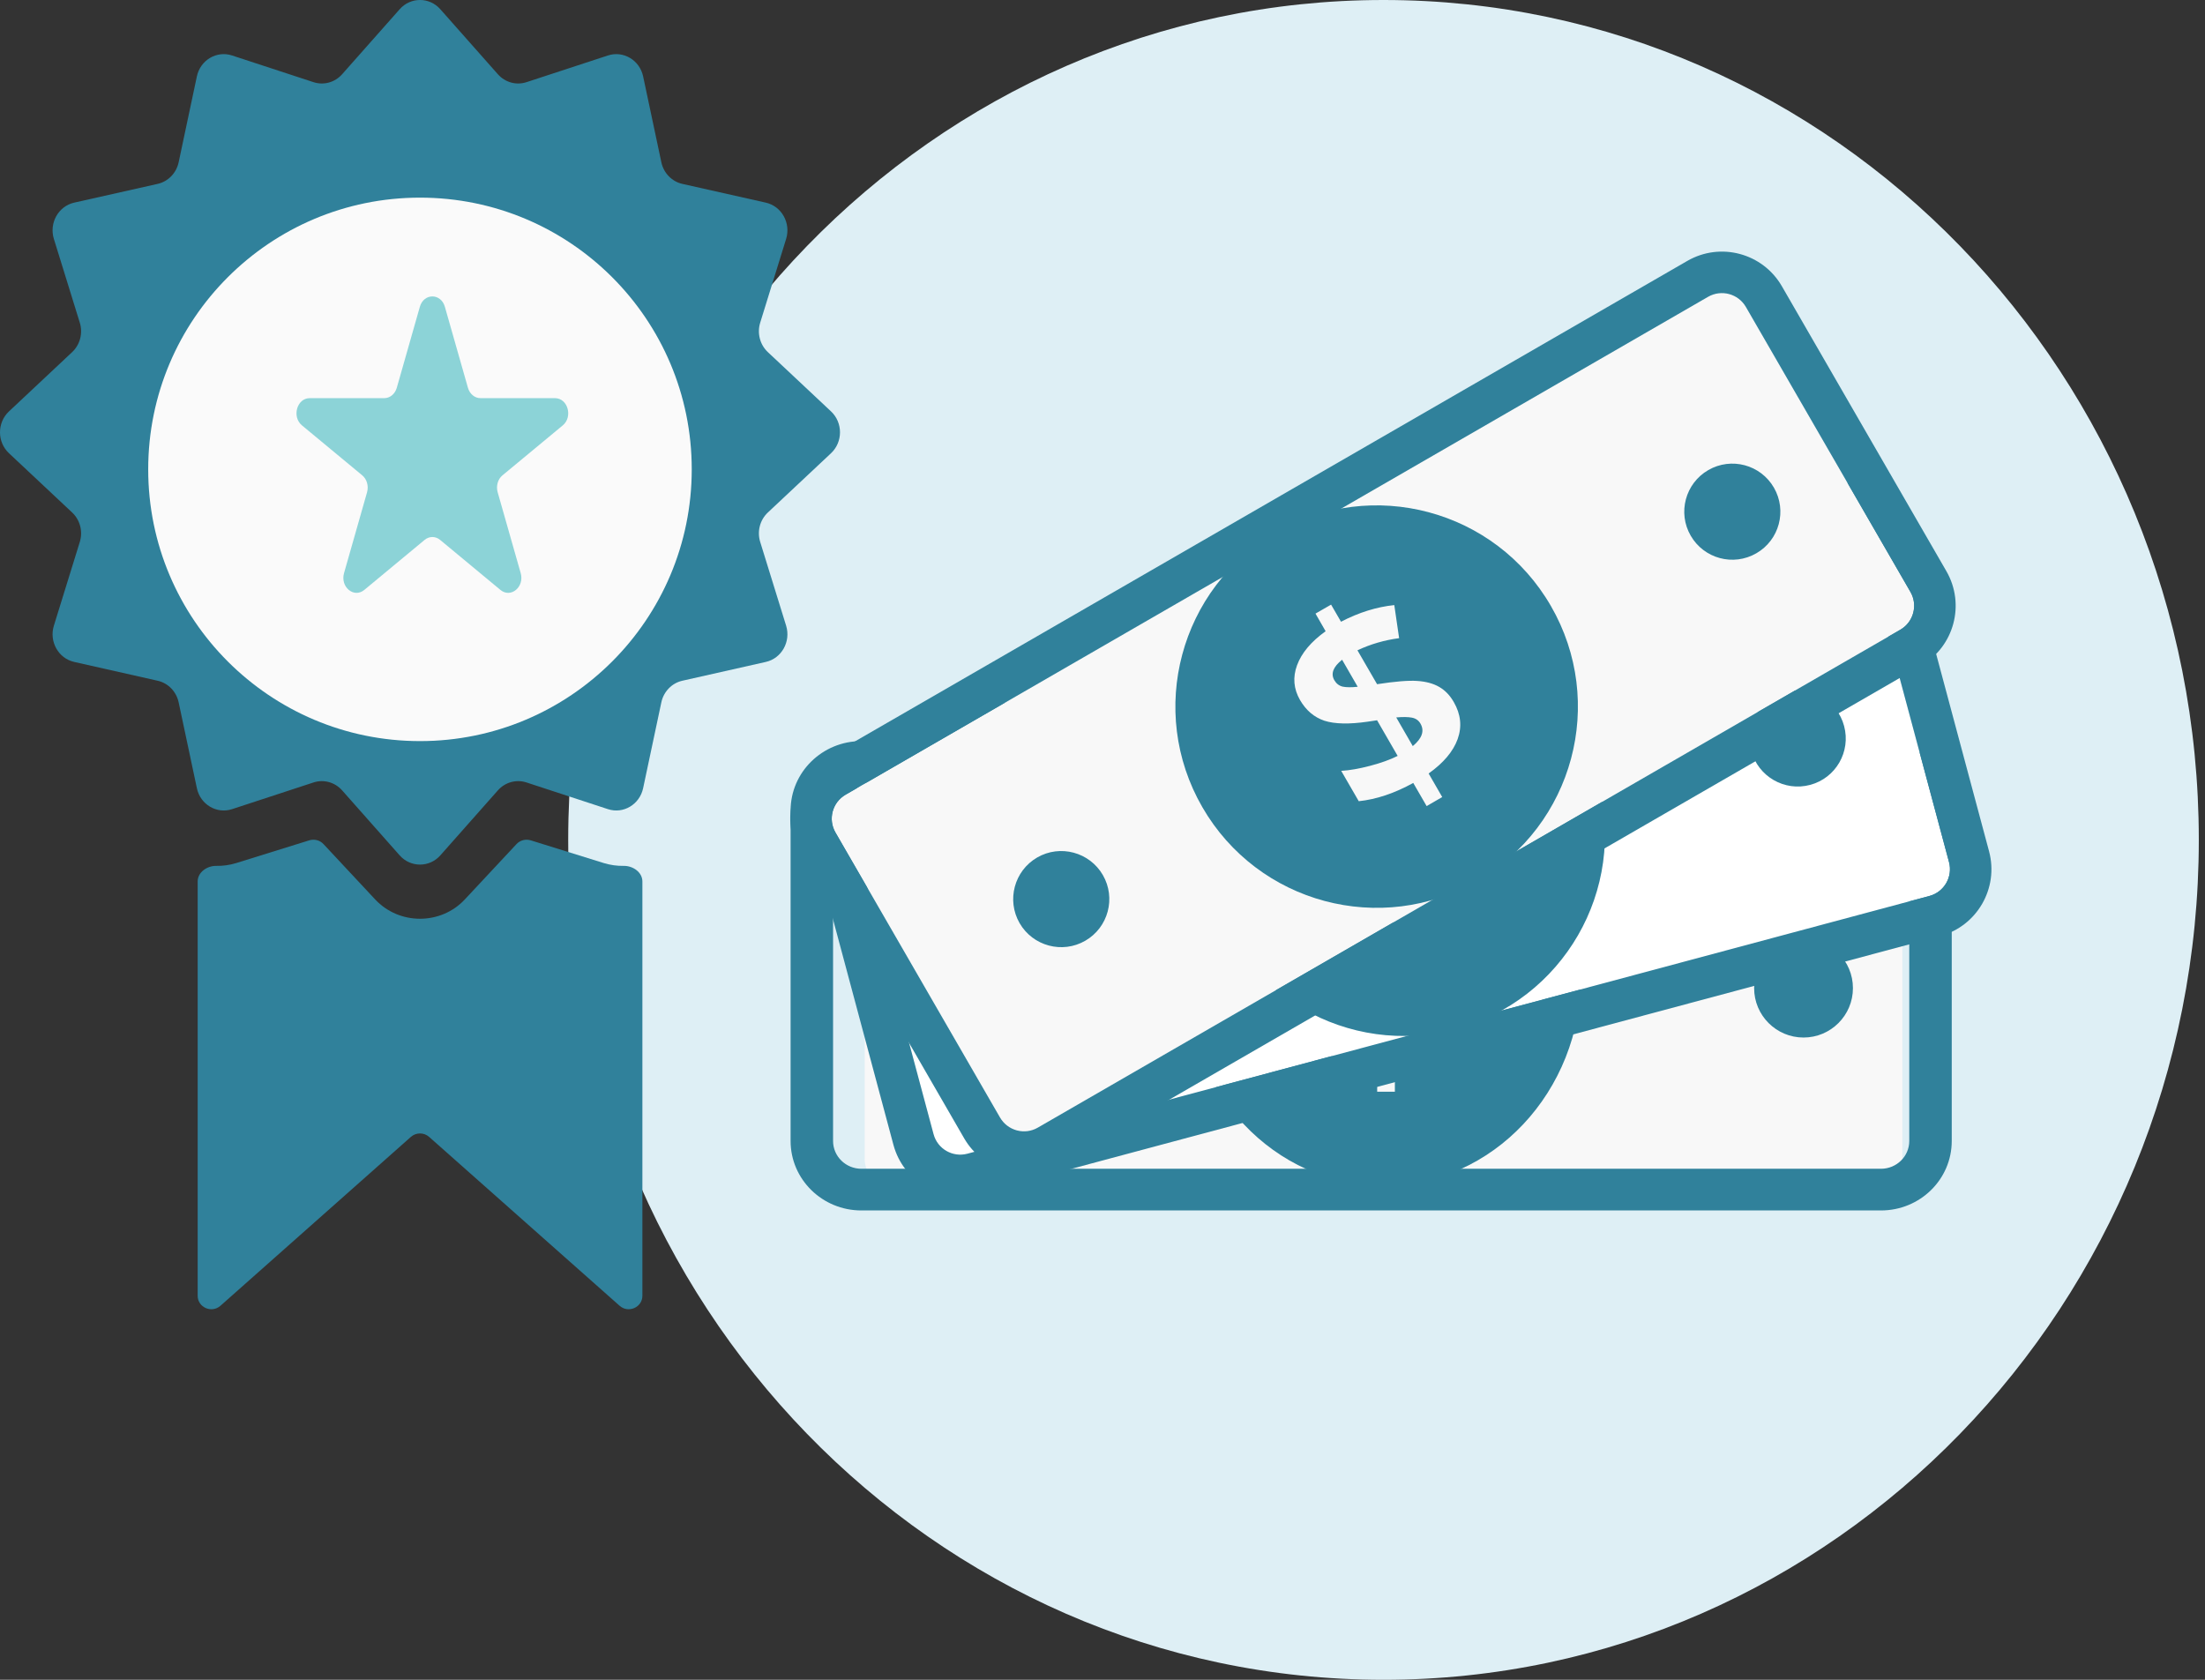 <svg width="42" height="32" viewBox="0 0 42 32" fill="none" xmlns="http://www.w3.org/2000/svg">
<rect x="0" y="0" width="42" height="32" fill="#333333" stroke="none"/>
<path d="M41.882 16C41.882 24.837 34.93 32 26.353 32C17.776 32 10.823 24.837 10.823 16C10.823 7.164 17.776 0 26.353 0C34.93 0 41.882 7.164 41.882 16Z" fill="#DEEFF5"/>
<path d="M16.47 16.037C16.47 15.757 16.703 15.53 16.99 15.53L35.715 15.53C36.002 15.53 36.235 15.757 36.235 16.037L36.235 22.08C36.235 22.361 36.002 22.588 35.715 22.588L16.99 22.588C16.703 22.588 16.47 22.361 16.47 22.08L16.47 16.037Z" fill="#F8F8F8"/>
<path fill-rule="evenodd" clip-rule="evenodd" d="M16.407 14.118L35.828 14.118C36.573 14.118 37.176 14.71 37.176 15.441L37.176 21.736C37.176 22.467 36.573 23.059 35.828 23.059L16.407 23.059C15.663 23.059 15.059 22.467 15.059 21.736L15.059 15.441C15.059 14.71 15.663 14.118 16.407 14.118ZM16.407 14.912C16.11 14.912 15.868 15.148 15.868 15.441L15.868 21.736C15.868 22.028 16.11 22.265 16.407 22.265L35.828 22.265C36.126 22.265 36.367 22.028 36.367 21.736L36.367 15.441C36.367 15.148 36.126 14.912 35.828 14.912L16.407 14.912Z" fill="#30819B"/>
<path d="M20.235 18.824C20.235 19.343 19.814 19.765 19.294 19.765C18.774 19.765 18.353 19.343 18.353 18.824C18.353 18.304 18.774 17.882 19.294 17.882C19.814 17.882 20.235 18.304 20.235 18.824Z" fill="#30819B"/>
<path d="M35.294 18.824C35.294 19.343 34.873 19.765 34.353 19.765C33.833 19.765 33.412 19.343 33.412 18.824C33.412 18.304 33.833 17.882 34.353 17.882C34.873 17.882 35.294 18.304 35.294 18.824Z" fill="#30819B"/>
<path fill-rule="evenodd" clip-rule="evenodd" d="M26.353 22.588C28.432 22.588 30.117 20.797 30.117 18.588C30.117 16.379 28.432 14.588 26.353 14.588C24.274 14.588 22.588 16.379 22.588 18.588C22.588 20.797 24.274 22.588 26.353 22.588ZM27.362 19.952C27.551 19.782 27.645 19.556 27.645 19.276C27.645 19.121 27.613 18.986 27.549 18.87C27.487 18.753 27.387 18.647 27.251 18.55C27.117 18.453 26.889 18.339 26.569 18.207L26.569 17.428C26.838 17.452 27.101 17.521 27.357 17.634L27.589 17.016C27.285 16.871 26.945 16.79 26.569 16.773L26.569 16.379L26.232 16.379L26.232 16.783C25.898 16.819 25.638 16.919 25.451 17.084C25.266 17.248 25.173 17.458 25.173 17.713C25.173 17.951 25.24 18.15 25.375 18.312C25.511 18.473 25.742 18.621 26.067 18.759L26.232 18.827L26.232 19.646C26.074 19.635 25.894 19.601 25.692 19.543C25.492 19.485 25.321 19.418 25.178 19.342L25.178 20.039C25.48 20.182 25.831 20.258 26.232 20.267L26.232 20.797L26.569 20.797L26.569 20.256C26.909 20.223 27.173 20.121 27.362 19.952ZM26.82 19.128C26.876 19.179 26.904 19.242 26.904 19.316C26.904 19.483 26.792 19.587 26.569 19.628L26.569 18.97C26.681 19.024 26.765 19.077 26.82 19.128ZM25.988 17.906C25.939 17.855 25.914 17.79 25.914 17.713C25.914 17.563 26.02 17.472 26.232 17.438L26.232 18.059C26.12 18.006 26.039 17.955 25.988 17.906Z" fill="#30819B"/>
<path d="M16.159 15.55C16.084 15.269 16.251 14.98 16.532 14.905L34.856 9.995C35.137 9.919 35.426 10.086 35.501 10.367L37.124 16.423C37.199 16.704 37.032 16.993 36.751 17.068L18.427 21.978C18.146 22.053 17.857 21.887 17.782 21.605L16.159 15.55Z" fill="white"/>
<path fill-rule="evenodd" clip-rule="evenodd" d="M16.327 14.141L34.651 9.231C35.354 9.043 36.076 9.46 36.264 10.163L37.887 16.218C38.075 16.921 37.658 17.643 36.956 17.832L18.632 22.742C17.929 22.93 17.207 22.513 17.018 21.81L15.396 15.754C15.207 15.052 15.624 14.329 16.327 14.141ZM16.532 14.905C16.251 14.98 16.084 15.269 16.159 15.55L17.782 21.605C17.857 21.887 18.146 22.053 18.427 21.978L36.751 17.068C37.032 16.993 37.199 16.704 37.124 16.423L35.501 10.367C35.426 10.086 35.137 9.919 34.856 9.995L16.532 14.905Z" fill="#30819B"/>
<path d="M20.869 17.652C21 18.14 20.71 18.642 20.221 18.773C19.733 18.904 19.231 18.614 19.1 18.125C18.969 17.637 19.259 17.135 19.747 17.004C20.236 16.873 20.738 17.163 20.869 17.652Z" fill="#30819B"/>
<path d="M35.126 13.831C35.257 14.32 34.968 14.822 34.479 14.952C33.991 15.083 33.489 14.793 33.358 14.305C33.227 13.817 33.517 13.315 34.005 13.184C34.494 13.053 34.996 13.343 35.126 13.831Z" fill="#30819B"/>
<path fill-rule="evenodd" clip-rule="evenodd" d="M27.729 19.604C29.774 19.056 30.988 16.954 30.439 14.909C29.892 12.864 27.79 11.651 25.745 12.199C23.7 12.747 22.486 14.849 23.034 16.893C23.582 18.938 25.684 20.152 27.729 19.604ZM28.068 16.898C28.211 16.69 28.248 16.457 28.179 16.198C28.14 16.054 28.075 15.937 27.983 15.847C27.893 15.755 27.769 15.683 27.611 15.629C27.455 15.575 27.203 15.529 26.855 15.491L26.662 14.77C26.933 14.722 27.208 14.716 27.488 14.753L27.562 14.12C27.228 14.067 26.873 14.081 26.499 14.164L26.402 13.8L26.07 13.889L26.17 14.263C25.851 14.383 25.62 14.544 25.477 14.747C25.335 14.947 25.296 15.166 25.359 15.402C25.418 15.622 25.534 15.789 25.707 15.904C25.88 16.016 26.144 16.093 26.498 16.134L26.677 16.155L26.88 16.912C26.723 16.944 26.537 16.96 26.324 16.959C26.113 16.958 25.927 16.941 25.768 16.909L25.941 17.554C26.274 17.607 26.638 17.584 27.034 17.487L27.166 17.978L27.497 17.889L27.363 17.388C27.689 17.268 27.924 17.104 28.068 16.898ZM27.331 16.278C27.398 16.311 27.441 16.361 27.459 16.43C27.501 16.584 27.417 16.71 27.207 16.806L27.044 16.198C27.168 16.219 27.263 16.246 27.331 16.278ZM26.209 15.366C26.148 15.332 26.108 15.278 26.088 15.207C26.051 15.068 26.133 14.956 26.333 14.869L26.486 15.443C26.364 15.424 26.271 15.398 26.209 15.366Z" fill="#30819B"/>
<path d="M15.913 15.859C15.768 15.607 15.854 15.285 16.106 15.139L32.535 5.654C32.787 5.509 33.109 5.595 33.255 5.847L36.389 11.276C36.535 11.528 36.448 11.851 36.196 11.996L19.768 21.481C19.515 21.627 19.193 21.54 19.048 21.288L15.913 15.859Z" fill="#F8F8F8"/>
<path fill-rule="evenodd" clip-rule="evenodd" d="M15.711 14.455L32.14 4.97C32.77 4.606 33.576 4.822 33.94 5.452L37.074 10.881C37.438 11.511 37.222 12.317 36.592 12.681L20.163 22.166C19.533 22.529 18.727 22.314 18.364 21.683L15.229 16.254C14.865 15.624 15.081 14.818 15.711 14.455ZM16.106 15.139C15.854 15.285 15.768 15.607 15.914 15.859L19.048 21.288C19.194 21.54 19.516 21.627 19.768 21.481L36.197 11.996C36.449 11.851 36.535 11.528 36.39 11.276L33.255 5.847C33.109 5.595 32.787 5.509 32.535 5.654L16.106 15.139Z" fill="#30819B"/>
<path d="M21.007 16.67C21.26 17.108 21.11 17.668 20.672 17.921C20.234 18.174 19.674 18.023 19.421 17.586C19.169 17.148 19.319 16.588 19.756 16.335C20.194 16.082 20.754 16.233 21.007 16.67Z" fill="#30819B"/>
<path d="M33.789 9.29C34.042 9.728 33.892 10.288 33.454 10.54C33.016 10.793 32.457 10.643 32.204 10.205C31.951 9.768 32.101 9.208 32.539 8.955C32.977 8.702 33.536 8.852 33.789 9.29Z" fill="#30819B"/>
<path fill-rule="evenodd" clip-rule="evenodd" d="M28.139 16.78C29.972 15.722 30.6 13.378 29.541 11.544C28.483 9.711 26.139 9.083 24.305 10.141C22.472 11.2 21.844 13.544 22.902 15.377C23.961 17.211 26.305 17.839 28.139 16.78ZM27.765 14.079C27.85 13.841 27.825 13.606 27.691 13.374C27.617 13.245 27.524 13.149 27.412 13.085C27.301 13.021 27.162 12.983 26.996 12.972C26.831 12.96 26.575 12.981 26.23 13.034L25.856 12.388C26.106 12.271 26.37 12.194 26.65 12.157L26.558 11.527C26.221 11.562 25.883 11.667 25.543 11.844L25.354 11.518L25.057 11.689L25.25 12.025C24.973 12.223 24.792 12.439 24.706 12.672C24.621 12.902 24.64 13.123 24.762 13.335C24.876 13.532 25.031 13.664 25.227 13.73C25.424 13.793 25.699 13.799 26.051 13.748L26.23 13.721L26.622 14.4C26.478 14.472 26.303 14.535 26.097 14.589C25.892 14.643 25.709 14.675 25.547 14.685L25.881 15.263C26.216 15.228 26.562 15.112 26.919 14.915L27.174 15.356L27.471 15.184L27.212 14.735C27.495 14.534 27.68 14.315 27.765 14.079ZM26.893 13.671C26.966 13.685 27.021 13.723 27.056 13.784C27.137 13.923 27.088 14.066 26.91 14.213L26.595 13.667C26.72 13.656 26.819 13.657 26.893 13.671ZM25.573 13.08C25.505 13.063 25.453 13.022 25.416 12.958C25.344 12.834 25.393 12.704 25.564 12.568L25.861 13.083C25.738 13.096 25.642 13.095 25.573 13.08Z" fill="#30819B"/>
<path d="M4.123 16.495C3.945 16.491 3.765 16.616 3.765 16.792V24.684C3.765 24.906 4.031 25.023 4.199 24.875L7.826 21.658C7.925 21.57 8.075 21.57 8.174 21.658L11.802 24.875C11.969 25.023 12.236 24.906 12.236 24.684V16.792C12.236 16.616 12.056 16.491 11.877 16.495C11.754 16.497 11.628 16.48 11.503 16.442L10.108 16.008C10.012 15.979 9.907 16.006 9.839 16.079L8.854 17.134C8.396 17.625 7.605 17.625 7.146 17.134L6.161 16.079C6.093 16.006 5.988 15.979 5.892 16.008L4.497 16.442C4.373 16.48 4.247 16.497 4.123 16.495Z" fill="#30819B"/>
<path d="M4.122 13.5C4.089 13.349 4.191 13.177 4.348 13.177H11.653C11.809 13.177 11.912 13.349 11.878 13.5L11.629 14.612C11.596 14.758 11.442 14.846 11.297 14.801L10.183 14.455C9.753 14.321 9.283 14.444 8.979 14.77L8.191 15.613C8.088 15.723 7.912 15.723 7.809 15.613L7.022 14.77C6.718 14.444 6.247 14.321 5.817 14.455L4.704 14.801C4.558 14.846 4.405 14.758 4.372 14.612L4.122 13.5Z" fill="#30819B"/>
<path d="M7.613 0.176C7.82 -0.059 8.18 -0.059 8.387 0.176L9.483 1.414C9.621 1.57 9.834 1.629 10.029 1.565L11.579 1.057C11.873 0.96 12.184 1.145 12.25 1.455L12.597 3.091C12.641 3.297 12.797 3.458 12.997 3.503L14.586 3.86C14.888 3.928 15.067 4.248 14.974 4.551L14.48 6.147C14.418 6.347 14.475 6.567 14.627 6.709L15.829 7.837C16.057 8.051 16.057 8.42 15.829 8.634L14.627 9.762C14.475 9.904 14.418 10.123 14.48 10.324L14.974 11.92C15.067 12.222 14.888 12.543 14.586 12.61L12.997 12.968C12.797 13.013 12.641 13.174 12.597 13.38L12.25 15.015C12.184 15.326 11.873 15.511 11.579 15.414L10.029 14.906C9.834 14.842 9.621 14.901 9.483 15.057L8.387 16.295C8.18 16.529 7.82 16.529 7.613 16.295L6.517 15.057C6.379 14.901 6.166 14.842 5.971 14.906L4.421 15.414C4.127 15.511 3.816 15.326 3.75 15.015L3.403 13.38C3.359 13.174 3.203 13.013 3.003 12.968L1.414 12.61C1.112 12.543 0.933 12.222 1.026 11.92L1.52 10.324C1.582 10.123 1.525 9.904 1.373 9.762L0.171 8.634C-0.057 8.42 -0.057 8.051 0.171 7.837L1.373 6.709C1.525 6.567 1.582 6.347 1.52 6.147L1.026 4.551C0.933 4.248 1.112 3.928 1.414 3.86L3.003 3.503C3.203 3.458 3.359 3.297 3.403 3.091L3.75 1.455C3.816 1.145 4.127 0.96 4.421 1.057L5.971 1.565C6.166 1.629 6.379 1.57 6.517 1.414L7.613 0.176Z" fill="#30819B"/>
<path d="M13.176 8.941C13.176 11.8 10.859 14.118 8 14.118C5.141 14.118 2.823 11.8 2.823 8.941C2.823 6.082 5.141 3.765 8 3.765C10.859 3.765 13.176 6.082 13.176 8.941Z" fill="#FAFAFA"/>
<path d="M7.997 5.845C8.072 5.581 8.399 5.581 8.474 5.845L8.913 7.387C8.947 7.505 9.043 7.585 9.152 7.585H10.572C10.815 7.585 10.916 7.94 10.72 8.103L9.57 9.056C9.482 9.129 9.446 9.258 9.479 9.376L9.918 10.918C9.993 11.182 9.729 11.401 9.532 11.238L8.383 10.285C8.295 10.212 8.176 10.212 8.088 10.285L6.939 11.238C6.742 11.401 6.478 11.182 6.553 10.918L6.992 9.376C7.025 9.258 6.988 9.129 6.901 9.056L5.751 8.103C5.555 7.94 5.656 7.585 5.898 7.585H7.319C7.428 7.585 7.524 7.505 7.558 7.387L7.997 5.845Z" fill="#8CD3D7"/>
</svg>
